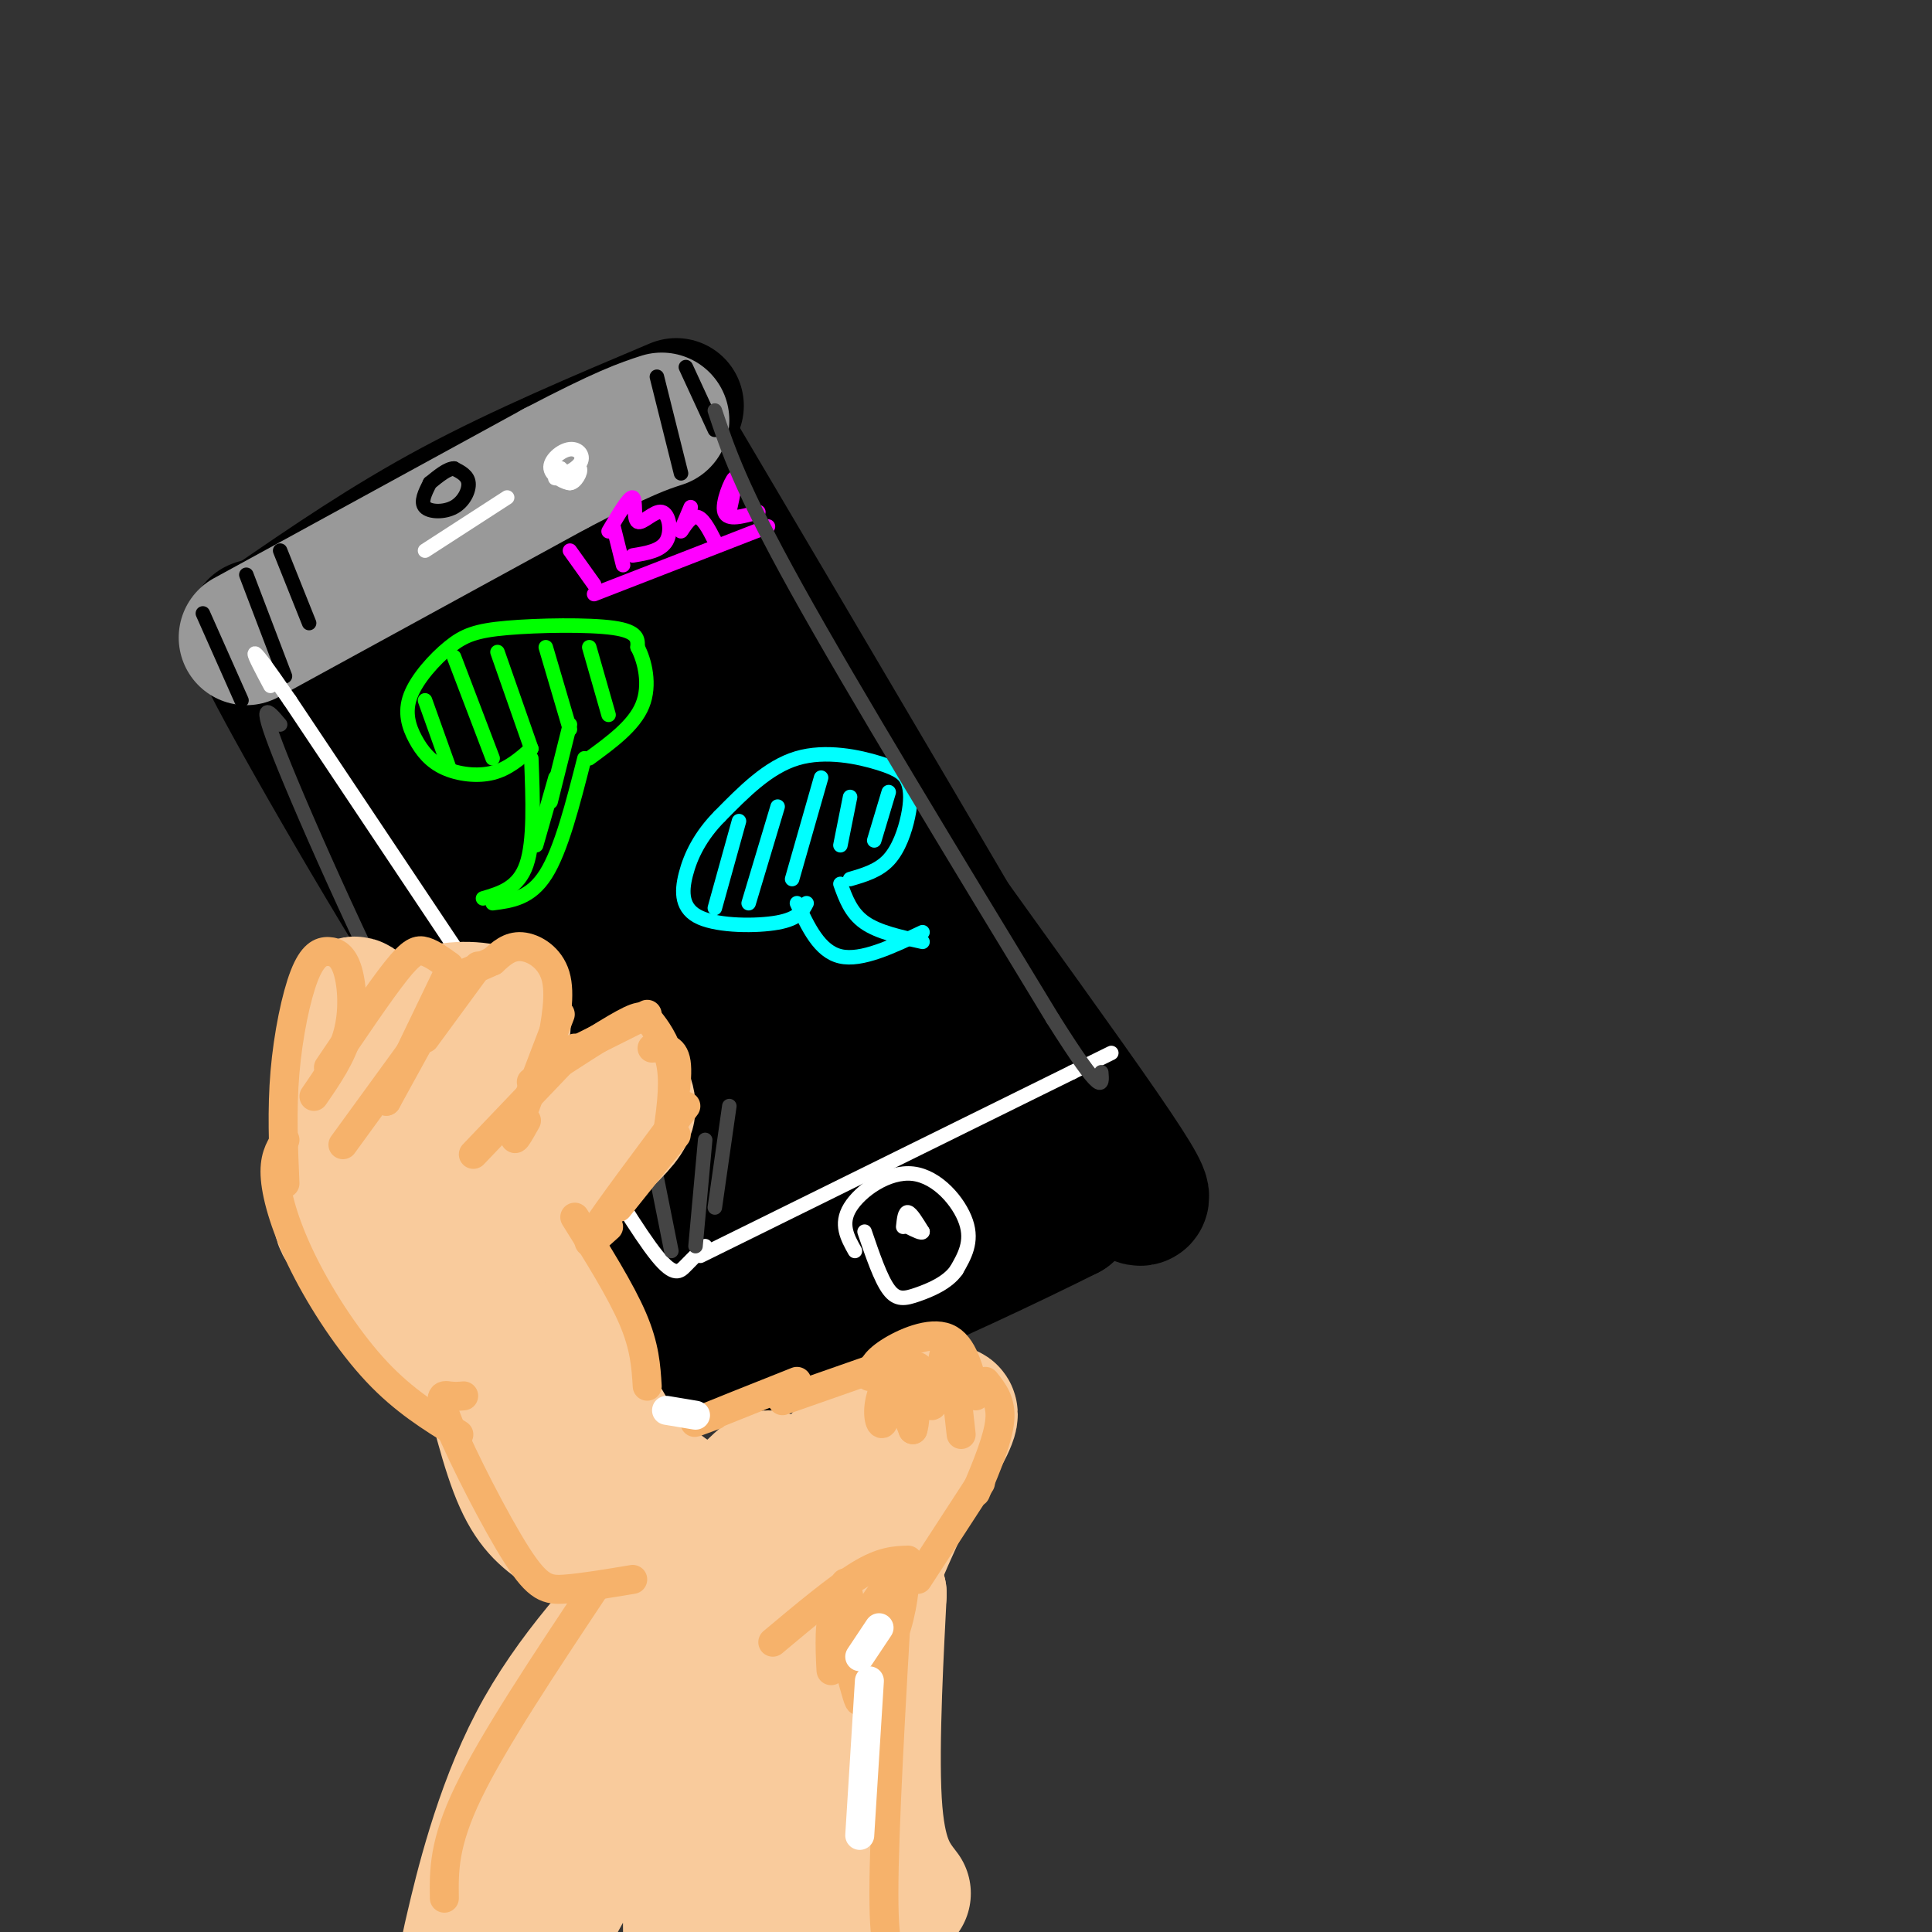 <svg viewBox='0 0 400 400' version='1.1' xmlns='http://www.w3.org/2000/svg' xmlns:xlink='http://www.w3.org/1999/xlink'><rect x="0" y="0" width="400" height="400" fill="#333333" stroke="none"/><g fill='none' stroke='rgb(0,0,0)' stroke-width='28' stroke-linecap='round' stroke-linejoin='round'><path d='M141,261c-0.939,2.713 -1.879,5.426 -4,2c-2.121,-3.426 -5.424,-12.990 -10,-19c-4.576,-6.010 -10.424,-8.464 -24,-28c-13.576,-19.536 -34.879,-56.153 -44,-73c-9.121,-16.847 -6.061,-13.923 -3,-11'/><path d='M56,129c12.000,-8.250 24.000,-16.500 38,-24c14.000,-7.500 30.000,-14.250 46,-21'/><path d='M136,87c34.111,57.756 68.222,115.511 81,138c12.778,22.489 4.222,9.711 -8,9c-12.222,-0.711 -28.111,10.644 -44,22'/><path d='M165,256c-11.182,6.204 -17.138,10.714 -19,14c-1.862,3.286 0.370,5.347 -2,-3c-2.370,-8.347 -9.344,-27.101 -18,-43c-8.656,-15.899 -18.996,-28.941 -29,-46c-10.004,-17.059 -19.671,-38.133 -9,-26c10.671,12.133 41.680,57.475 54,77c12.320,19.525 5.952,13.234 -2,4c-7.952,-9.234 -17.487,-21.409 -26,-36c-8.513,-14.591 -16.004,-31.597 -20,-43c-3.996,-11.403 -4.498,-17.201 -5,-23'/><path d='M89,131c-0.307,-5.207 1.425,-6.725 4,-6c2.575,0.725 5.993,3.695 12,12c6.007,8.305 14.602,21.947 22,34c7.398,12.053 13.599,22.518 17,31c3.401,8.482 4.002,14.982 4,18c-0.002,3.018 -0.607,2.555 -4,-1c-3.393,-3.555 -9.576,-10.201 -16,-19c-6.424,-8.799 -13.091,-19.751 -18,-33c-4.909,-13.249 -8.061,-28.796 -9,-37c-0.939,-8.204 0.336,-9.064 2,-10c1.664,-0.936 3.718,-1.948 7,-1c3.282,0.948 7.793,3.856 17,15c9.207,11.144 23.112,30.525 30,43c6.888,12.475 6.760,18.043 6,23c-0.760,4.957 -2.151,9.304 -3,11c-0.849,1.696 -1.156,0.742 -3,0c-1.844,-0.742 -5.225,-1.272 -11,-9c-5.775,-7.728 -13.942,-22.654 -19,-35c-5.058,-12.346 -7.005,-22.113 -8,-31c-0.995,-8.887 -1.037,-16.893 1,-20c2.037,-3.107 6.153,-1.316 14,9c7.847,10.316 19.423,29.158 31,48'/><path d='M165,173c7.506,13.101 10.771,21.852 12,30c1.229,8.148 0.422,15.691 -2,17c-2.422,1.309 -6.460,-3.617 -11,-8c-4.540,-4.383 -9.584,-8.224 -16,-25c-6.416,-16.776 -14.206,-46.487 -17,-60c-2.794,-13.513 -0.592,-10.827 10,4c10.592,14.827 29.573,41.796 39,56c9.427,14.204 9.301,15.642 10,21c0.699,5.358 2.225,14.637 1,18c-1.225,3.363 -5.201,0.809 -8,-1c-2.799,-1.809 -4.423,-2.873 -8,-8c-3.577,-5.127 -9.109,-14.317 -12,-22c-2.891,-7.683 -3.142,-13.859 -1,-17c2.142,-3.141 6.675,-3.246 12,0c5.325,3.246 11.441,9.842 15,17c3.559,7.158 4.562,14.877 3,22c-1.562,7.123 -5.690,13.648 -11,17c-5.310,3.352 -11.803,3.529 -16,3c-4.197,-0.529 -6.099,-1.765 -8,-3'/><path d='M157,234c-2.475,-1.083 -4.661,-2.289 -3,-5c1.661,-2.711 7.169,-6.925 12,-9c4.831,-2.075 8.984,-2.011 13,0c4.016,2.011 7.895,5.968 10,9c2.105,3.032 2.435,5.138 0,9c-2.435,3.862 -7.636,9.480 -12,12c-4.364,2.520 -7.893,1.942 -11,0c-3.107,-1.942 -5.794,-5.248 -6,-8c-0.206,-2.752 2.069,-4.951 5,-7c2.931,-2.049 6.517,-3.950 9,-3c2.483,0.950 3.861,4.749 3,9c-0.861,4.251 -3.963,8.952 -8,12c-4.037,3.048 -9.011,4.442 -12,4c-2.989,-0.442 -3.995,-2.721 -5,-5'/><path d='M148,268c-19.030,-24.214 -38.060,-48.429 -51,-71c-12.940,-22.571 -19.792,-43.500 -25,-56c-5.208,-12.500 -8.774,-16.571 -2,-21c6.774,-4.429 23.887,-9.214 41,-14'/><path d='M111,106c10.921,-4.040 17.723,-7.141 23,-7c5.277,0.141 9.030,3.524 8,4c-1.030,0.476 -6.843,-1.955 11,25c17.843,26.955 59.342,83.296 75,106c15.658,22.704 5.474,11.773 0,9c-5.474,-2.773 -6.237,2.614 -7,8'/><path d='M221,251c-21.905,11.024 -73.167,34.583 -77,30c-3.833,-4.583 39.762,-37.310 54,-46c14.238,-8.690 -0.881,6.655 -16,22'/><path d='M182,257c-4.000,6.222 -6.000,10.778 -3,9c3.000,-1.778 11.000,-9.889 19,-18'/><path d='M182,256c-9.917,6.833 -19.833,13.667 -23,15c-3.167,1.333 0.417,-2.833 4,-7'/></g>
<g fill='none' stroke='rgb(153,153,153)' stroke-width='28' stroke-linecap='round' stroke-linejoin='round'><path d='M51,132c0.000,0.000 64.000,-35.000 64,-35'/><path d='M115,97c14.333,-7.500 18.167,-8.750 22,-10'/></g>
<g fill='none' stroke='rgb(255,255,255)' stroke-width='3' stroke-linecap='round' stroke-linejoin='round'><path d='M116,97c1.391,1.469 2.781,2.938 2,3c-0.781,0.062 -3.734,-1.285 -4,-3c-0.266,-1.715 2.156,-3.800 4,-4c1.844,-0.200 3.112,1.485 2,3c-1.112,1.515 -4.603,2.862 -5,3c-0.397,0.138 2.302,-0.931 5,-2'/><path d='M120,97c0.464,0.583 -0.875,3.042 -2,3c-1.125,-0.042 -2.036,-2.583 -2,-3c0.036,-0.417 1.018,1.292 2,3'/><path d='M88,114c0.000,0.000 17.000,-11.000 17,-11'/></g>
<g fill='none' stroke='rgb(0,0,0)' stroke-width='3' stroke-linecap='round' stroke-linejoin='round'><path d='M89,100c-0.994,1.982 -1.988,3.964 -1,5c0.988,1.036 3.958,1.125 6,0c2.042,-1.125 3.155,-3.464 3,-5c-0.155,-1.536 -1.577,-2.268 -3,-3'/><path d='M94,97c-1.333,0.000 -3.167,1.500 -5,3'/><path d='M42,127c0.000,0.000 8.000,18.000 8,18'/><path d='M51,119c0.000,0.000 8.000,21.000 8,21'/><path d='M58,114c0.000,0.000 6.000,15.000 6,15'/><path d='M136,78c0.000,0.000 5.000,20.000 5,20'/><path d='M142,76c0.000,0.000 6.000,13.000 6,13'/></g>
<g fill='none' stroke='rgb(255,255,255)' stroke-width='3' stroke-linecap='round' stroke-linejoin='round'><path d='M177,259c-1.554,-2.774 -3.107,-5.548 -1,-9c2.107,-3.452 7.875,-7.583 13,-7c5.125,0.583 9.607,5.881 11,10c1.393,4.119 -0.304,7.060 -2,10'/><path d='M198,263c-1.821,2.595 -5.375,4.083 -8,5c-2.625,0.917 -4.321,1.262 -6,-1c-1.679,-2.262 -3.339,-7.131 -5,-12'/><path d='M187,254c0.167,-1.583 0.333,-3.167 1,-3c0.667,0.167 1.833,2.083 3,4'/><path d='M191,255c0.000,0.500 -1.500,-0.250 -3,-1'/><path d='M145,260c0.000,0.000 77.000,-38.000 77,-38'/><path d='M222,222c13.167,-6.500 7.583,-3.750 2,-1'/><path d='M146,258c-1.378,1.356 -2.756,2.711 -4,4c-1.244,1.289 -2.356,2.511 -6,-2c-3.644,-4.511 -9.822,-14.756 -16,-25'/><path d='M120,235c-12.667,-19.167 -36.333,-54.583 -60,-90'/><path d='M60,145c-10.667,-15.500 -7.333,-9.250 -4,-3'/></g>
<g fill='none' stroke='rgb(0,255,0)' stroke-width='3' stroke-linecap='round' stroke-linejoin='round'><path d='M100,186c3.667,-1.083 7.333,-2.167 9,-7c1.667,-4.833 1.333,-13.417 1,-22'/><path d='M102,187c3.917,-0.500 7.833,-1.000 11,-6c3.167,-5.000 5.583,-14.500 8,-24'/><path d='M110,155c-2.409,2.098 -4.818,4.196 -8,5c-3.182,0.804 -7.137,0.314 -10,-1c-2.863,-1.314 -4.634,-3.451 -6,-6c-1.366,-2.549 -2.327,-5.509 -1,-9c1.327,-3.491 4.943,-7.513 8,-10c3.057,-2.487 5.554,-3.439 12,-4c6.446,-0.561 16.842,-0.732 22,0c5.158,0.732 5.079,2.366 5,4'/><path d='M132,134c1.489,2.800 2.711,7.800 1,12c-1.711,4.200 -6.356,7.600 -11,11'/><path d='M88,145c0.000,0.000 5.000,14.000 5,14'/><path d='M94,136c0.000,0.000 8.000,21.000 8,21'/><path d='M103,135c0.000,0.000 7.000,20.000 7,20'/><path d='M113,134c0.000,0.000 5.000,17.000 5,17'/><path d='M122,134c0.000,0.000 4.000,14.000 4,14'/><path d='M118,150c0.000,0.000 -4.000,16.000 -4,16'/><path d='M115,161c0.000,0.000 -4.000,14.000 -4,14'/></g>
<g fill='none' stroke='rgb(0,255,255)' stroke-width='3' stroke-linecap='round' stroke-linejoin='round'><path d='M191,193c-6.333,3.000 -12.667,6.000 -17,5c-4.333,-1.000 -6.667,-6.000 -9,-11'/><path d='M191,195c-4.583,-1.000 -9.167,-2.000 -12,-4c-2.833,-2.000 -3.917,-5.000 -5,-8'/><path d='M176,182c2.947,-0.859 5.895,-1.717 8,-4c2.105,-2.283 3.368,-5.990 4,-9c0.632,-3.010 0.633,-5.322 0,-7c-0.633,-1.678 -1.901,-2.721 -6,-4c-4.099,-1.279 -11.028,-2.794 -17,-1c-5.972,1.794 -10.986,6.897 -16,12'/><path d='M149,169c-4.006,4.057 -6.022,8.201 -7,12c-0.978,3.799 -0.917,7.254 3,9c3.917,1.746 11.691,1.785 16,1c4.309,-0.785 5.155,-2.392 6,-4'/><path d='M153,170c0.000,0.000 -5.000,18.000 -5,18'/><path d='M161,167c0.000,0.000 -6.000,20.000 -6,20'/><path d='M170,161c0.000,0.000 -6.000,21.000 -6,21'/><path d='M176,165c0.000,0.000 -2.000,10.000 -2,10'/><path d='M184,164c0.000,0.000 -3.000,10.000 -3,10'/></g>
<g fill='none' stroke='rgb(255,0,255)' stroke-width='3' stroke-linecap='round' stroke-linejoin='round'><path d='M118,114c0.000,0.000 5.000,7.000 5,7'/><path d='M123,123c0.000,0.000 36.000,-14.000 36,-14'/><path d='M127,109c0.000,0.000 2.000,8.000 2,8'/><path d='M126,110c2.132,-3.628 4.265,-7.257 5,-7c0.735,0.257 0.073,4.399 1,5c0.927,0.601 3.442,-2.338 5,-2c1.558,0.338 2.159,3.954 1,6c-1.159,2.046 -4.080,2.523 -7,3'/><path d='M143,105c-1.089,2.556 -2.178,5.111 -2,5c0.178,-0.111 1.622,-2.889 3,-3c1.378,-0.111 2.689,2.444 4,5'/><path d='M151,106c0.800,-3.733 1.600,-7.467 1,-7c-0.600,0.467 -2.600,5.133 -2,7c0.600,1.867 3.800,0.933 7,0'/></g>
<g fill='none' stroke='rgb(68,68,68)' stroke-width='3' stroke-linecap='round' stroke-linejoin='round'><path d='M148,85c2.667,8.000 5.333,16.000 17,37c11.667,21.000 32.333,55.000 53,89'/><path d='M218,211c10.500,16.667 10.250,13.833 10,11'/><path d='M139,259c0.000,0.000 -5.000,-25.000 -5,-25'/><path d='M144,258c0.000,0.000 2.000,-22.000 2,-22'/><path d='M148,250c0.000,0.000 3.000,-21.000 3,-21'/><path d='M58,150c-2.589,-3.071 -5.179,-6.143 1,9c6.179,15.143 21.125,48.500 35,74c13.875,25.500 26.679,43.143 34,52c7.321,8.857 9.161,8.929 11,9'/></g>
<g fill='none' stroke='rgb(249,203,156)' stroke-width='28' stroke-linecap='round' stroke-linejoin='round'><path d='M85,238c-0.199,-2.865 -0.399,-5.730 1,-7c1.399,-1.270 4.395,-0.944 7,0c2.605,0.944 4.818,2.506 6,5c1.182,2.494 1.333,5.920 0,8c-1.333,2.080 -4.148,2.812 -6,3c-1.852,0.188 -2.739,-0.169 -3,-2c-0.261,-1.831 0.105,-5.134 3,-7c2.895,-1.866 8.318,-2.293 11,0c2.682,2.293 2.622,7.307 1,11c-1.622,3.693 -4.808,6.064 -8,6c-3.192,-0.064 -6.392,-2.564 -8,-6c-1.608,-3.436 -1.625,-7.810 0,-10c1.625,-2.190 4.893,-2.197 7,-1c2.107,1.197 3.054,3.599 4,6'/><path d='M100,244c-0.189,4.134 -2.660,11.468 -5,15c-2.340,3.532 -4.548,3.261 -7,3c-2.452,-0.261 -5.148,-0.511 -7,-6c-1.852,-5.489 -2.859,-16.217 -1,-21c1.859,-4.783 6.586,-3.621 8,-2c1.414,1.621 -0.483,3.699 -4,5c-3.517,1.301 -8.654,1.823 -11,-4c-2.346,-5.823 -1.901,-17.991 -1,-23c0.901,-5.009 2.257,-2.860 3,-1c0.743,1.860 0.871,3.430 1,5'/><path d='M76,215c-1.357,-0.643 -5.250,-4.750 -3,0c2.250,4.750 10.643,18.357 20,22c9.357,3.643 19.679,-2.679 30,-9'/><path d='M123,228c5.929,-1.975 5.752,-2.413 6,-2c0.248,0.413 0.922,1.678 1,3c0.078,1.322 -0.441,2.702 -5,7c-4.559,4.298 -13.160,11.514 -19,15c-5.840,3.486 -8.920,3.243 -12,3'/><path d='M94,254c-2.456,-5.397 -2.594,-20.391 -3,-27c-0.406,-6.609 -1.078,-4.833 2,-6c3.078,-1.167 9.906,-5.276 11,-8c1.094,-2.724 -3.544,-4.064 -8,-4c-4.456,0.064 -8.728,1.532 -13,3'/><path d='M83,212c-4.372,7.504 -8.801,24.764 -11,33c-2.199,8.236 -2.169,7.448 2,12c4.169,4.552 12.477,14.443 19,19c6.523,4.557 11.262,3.778 16,3'/><path d='M109,279c5.257,1.442 10.400,3.547 9,1c-1.400,-2.547 -9.344,-9.744 -10,-10c-0.656,-0.256 5.977,6.431 7,6c1.023,-0.431 -3.565,-7.980 -4,-9c-0.435,-1.020 3.282,4.490 7,10'/><path d='M99,274c2.673,11.512 5.345,23.024 8,30c2.655,6.976 5.292,9.417 9,12c3.708,2.583 8.488,5.310 14,7c5.512,1.690 11.756,2.345 18,3'/><path d='M122,289c2.203,4.504 4.405,9.008 9,14c4.595,4.992 11.582,10.472 17,10c5.418,-0.472 9.266,-6.896 11,-7c1.734,-0.104 1.352,6.113 4,6c2.648,-0.113 8.324,-6.557 14,-13'/><path d='M177,299c1.270,1.064 -2.555,10.223 0,10c2.555,-0.223 11.491,-9.828 16,-14c4.509,-4.172 4.592,-2.911 2,2c-2.592,4.911 -7.860,13.471 -7,11c0.860,-2.471 7.847,-15.973 7,-14c-0.847,1.973 -9.528,19.421 -13,28c-3.472,8.579 -1.736,8.290 0,8'/><path d='M182,330c-0.489,9.956 -1.711,30.844 -1,43c0.711,12.156 3.356,15.578 6,19'/><path d='M185,393c0.000,0.000 -3.000,-5.000 -3,-5'/><path d='M140,324c-10.811,11.452 -21.622,22.904 -29,37c-7.378,14.096 -11.323,30.835 -13,38c-1.677,7.165 -1.086,4.757 1,4c2.086,-0.757 5.669,0.138 7,2c1.331,1.862 0.412,4.689 7,-7c6.588,-11.689 20.683,-37.896 27,-47c6.317,-9.104 4.854,-1.105 4,12c-0.854,13.105 -1.101,31.316 -1,38c0.101,6.684 0.551,1.842 1,-3'/><path d='M144,398c1.962,-11.608 6.368,-39.128 9,-56c2.632,-16.872 3.490,-23.095 4,-6c0.510,17.095 0.674,57.507 1,60c0.326,2.493 0.816,-32.935 2,-49c1.184,-16.065 3.061,-12.769 5,-13c1.939,-0.231 3.940,-3.989 5,9c1.060,12.989 1.179,42.726 0,47c-1.179,4.274 -3.656,-16.916 -4,-30c-0.344,-13.084 1.446,-18.061 3,-20c1.554,-1.939 2.873,-0.840 3,7c0.127,7.840 -0.936,22.420 -2,37'/><path d='M170,384c-1.511,10.067 -4.289,16.733 -6,18c-1.711,1.267 -2.356,-2.867 -3,-7'/></g>
<g fill='none' stroke='rgb(246,178,107)' stroke-width='6' stroke-linecap='round' stroke-linejoin='round'><path d='M98,239c0.000,0.000 21.000,-22.000 21,-22'/><path d='M114,220c0.000,0.000 20.000,-10.000 20,-10'/><path d='M135,217c2.250,-0.167 4.500,-0.333 5,3c0.500,3.333 -0.750,10.167 -2,17'/><path d='M140,235c0.000,0.000 -12.000,15.000 -12,15'/><path d='M126,254c-2.833,2.583 -5.667,5.167 -3,1c2.667,-4.167 10.833,-15.083 19,-26'/><path d='M138,236c0.810,-5.393 1.619,-10.786 1,-15c-0.619,-4.214 -2.667,-7.250 -4,-9c-1.333,-1.750 -1.952,-2.214 -6,0c-4.048,2.214 -11.524,7.107 -19,12'/><path d='M109,232c-1.583,2.833 -3.167,5.667 -2,2c1.167,-3.667 5.083,-13.833 9,-24'/><path d='M114,217c1.067,-5.600 2.133,-11.200 1,-15c-1.133,-3.800 -4.467,-5.800 -7,-6c-2.533,-0.200 -4.267,1.400 -6,3'/><path d='M102,199c-2.167,1.000 -4.583,2.000 -7,3'/><path d='M99,200c0.000,0.000 -11.000,15.000 -11,15'/><path d='M91,208c0.000,0.000 -11.000,20.000 -11,20'/><path d='M87,215c0.000,0.000 -16.000,22.000 -16,22'/><path d='M80,228c0.000,0.000 13.000,-27.000 13,-27'/><path d='M93,200c-1.756,-1.267 -3.511,-2.533 -5,-3c-1.489,-0.467 -2.711,-0.133 -6,4c-3.289,4.133 -8.644,12.067 -14,20'/><path d='M65,227c2.869,-4.151 5.738,-8.303 7,-13c1.262,-4.697 0.915,-9.941 0,-13c-0.915,-3.059 -2.400,-3.933 -4,-4c-1.600,-0.067 -3.315,0.674 -5,5c-1.685,4.326 -3.338,12.236 -4,20c-0.662,7.764 -0.331,15.382 0,23'/><path d='M59,236c-1.179,1.923 -2.357,3.845 -2,8c0.357,4.155 2.250,10.542 6,18c3.750,7.458 9.357,15.988 15,22c5.643,6.012 11.321,9.506 17,13'/><path d='M119,252c4.750,7.583 9.500,15.167 12,21c2.500,5.833 2.750,9.917 3,14'/><path d='M96,289c-0.901,0.080 -1.802,0.159 -3,0c-1.198,-0.159 -2.692,-0.558 0,6c2.692,6.558 9.571,20.073 14,27c4.429,6.927 6.408,7.265 10,7c3.592,-0.265 8.796,-1.132 14,-2'/><path d='M148,293c-2.917,1.083 -5.833,2.167 -3,1c2.833,-1.167 11.417,-4.583 20,-8'/><path d='M162,290c0.000,0.000 20.000,-7.000 20,-7'/><path d='M180,285c0.489,-1.511 0.978,-3.022 4,-5c3.022,-1.978 8.578,-4.422 12,-3c3.422,1.422 4.711,6.711 6,12'/><path d='M204,286c1.667,2.083 3.333,4.167 3,8c-0.333,3.833 -2.667,9.417 -5,15'/><path d='M203,307c0.000,0.000 -13.000,20.000 -13,20'/><path d='M186,280c-1.804,4.012 -3.607,8.024 -4,11c-0.393,2.976 0.625,4.917 1,3c0.375,-1.917 0.107,-7.690 1,-8c0.893,-0.310 2.946,4.845 5,10'/><path d='M189,296c0.856,-2.131 0.498,-12.458 1,-13c0.502,-0.542 1.866,8.700 3,8c1.134,-0.700 2.038,-11.343 3,-12c0.962,-0.657 1.981,8.671 3,18'/><path d='M123,329c-10.417,15.667 -20.833,31.333 -26,42c-5.167,10.667 -5.083,16.333 -5,22'/><path d='M186,327c-1.500,25.917 -3.000,51.833 -3,65c0.000,13.167 1.500,13.583 3,14'/><path d='M188,323c-2.667,0.083 -5.333,0.167 -10,3c-4.667,2.833 -11.333,8.417 -18,14'/><path d='M172,340c0.071,3.850 0.141,7.700 0,5c-0.141,-2.700 -0.494,-11.950 1,-9c1.494,2.950 4.833,18.100 5,16c0.167,-2.100 -2.840,-21.450 -3,-24c-0.160,-2.550 2.526,11.700 4,16c1.474,4.300 1.737,-1.350 2,-7'/><path d='M181,337c1.279,-4.818 3.477,-13.364 4,-12c0.523,1.364 -0.628,12.636 0,13c0.628,0.364 3.037,-10.182 2,-12c-1.037,-1.818 -5.518,5.091 -10,12'/></g>
<g fill='none' stroke='rgb(255,255,255)' stroke-width='6' stroke-linecap='round' stroke-linejoin='round'><path d='M178,343c0.000,0.000 4.000,-6.000 4,-6'/><path d='M180,348c0.000,0.000 -2.000,32.000 -2,32'/><path d='M138,292c0.000,0.000 6.000,1.000 6,1'/></g>
</svg>